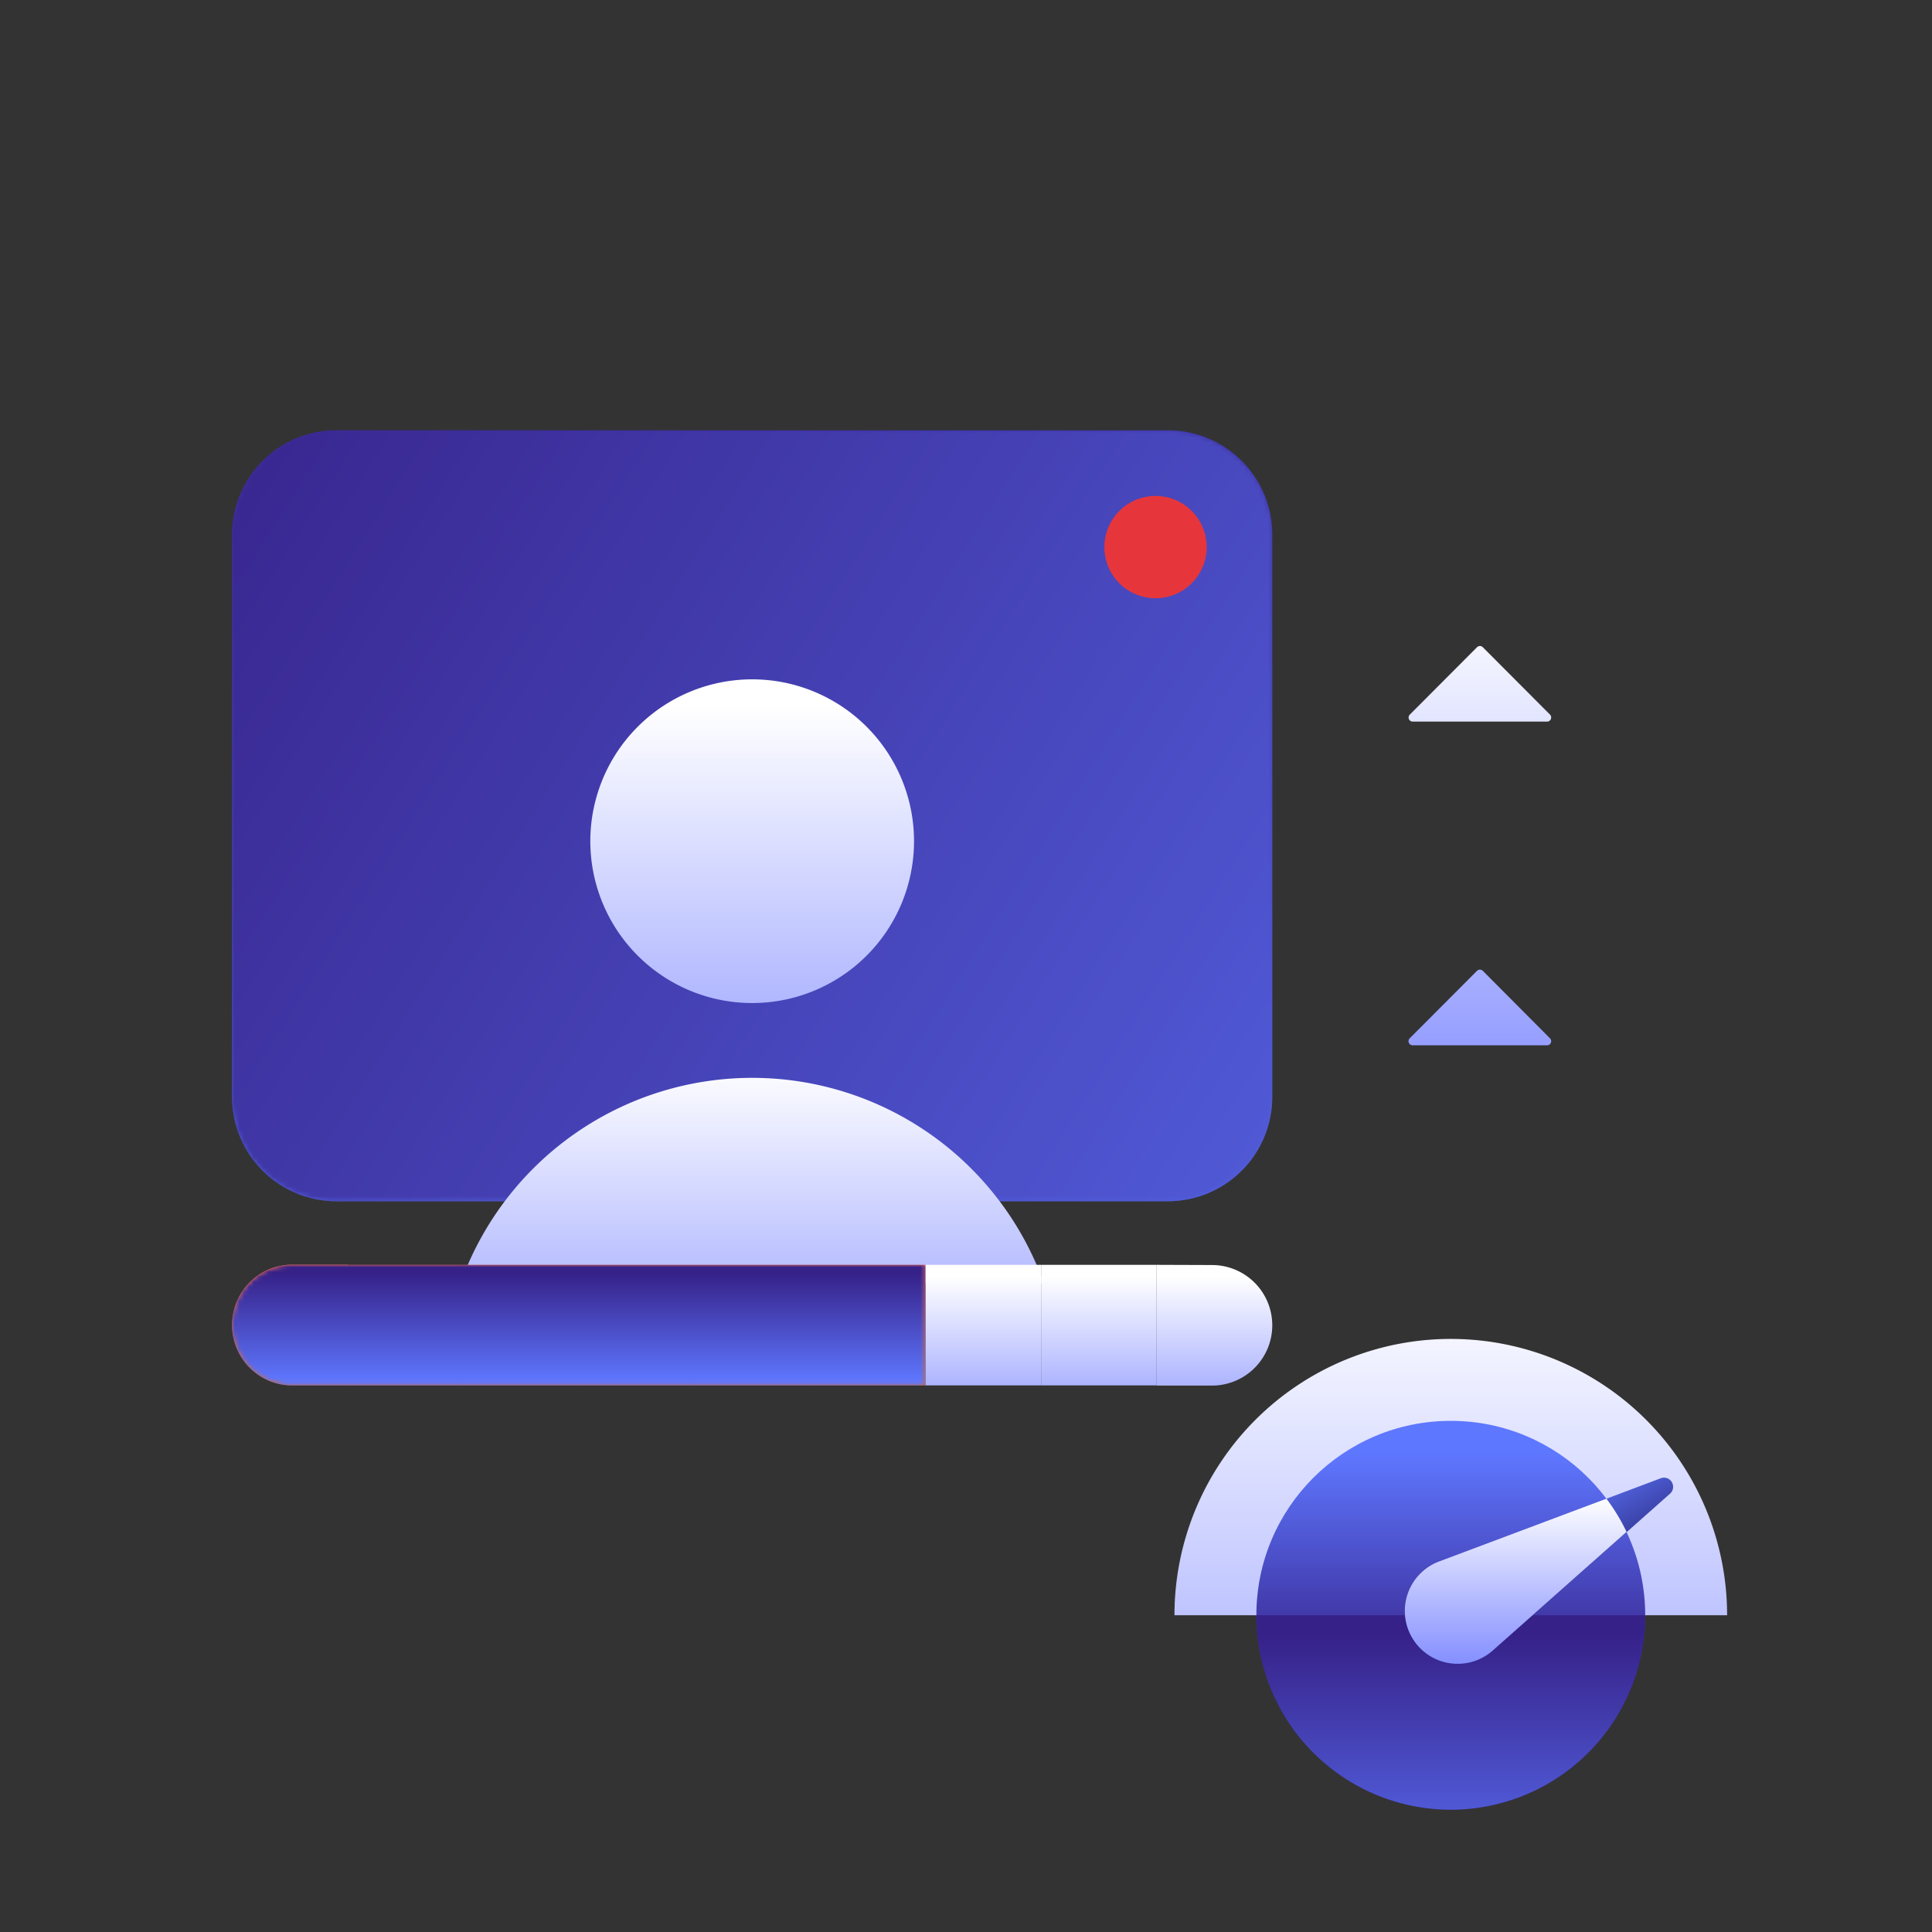 <svg xmlns="http://www.w3.org/2000/svg" xmlns:xlink="http://www.w3.org/1999/xlink" viewBox="0 0 400 400">
  <rect x="0" y="0" width="400" height="400" fill="#333333" stroke="none"/>
  <defs>
    <style>
      .a {
        fill: url(#a);
      }

      .b {
        fill: url(#b);
      }

      .c {
        fill: url(#c);
      }

      .d {
        mask: url(#d);
      }

      .e {
        fill: url(#e);
      }

      .f {
        fill: url(#f);
      }

      .g {
        fill: url(#g);
      }

      .h {
        fill: #e6363b;
      }

      .i {
        fill: url(#h);
      }

      .j {
        fill: url(#i);
      }

      .k {
        fill: url(#j);
      }

      .l {
        fill: url(#k);
      }

      .m {
        fill: url(#l);
      }

      .n {
        fill: url(#m);
      }

      .o {
        fill: url(#n);
      }

      .p {
        fill: url(#o);
      }

      .q {
        fill: url(#p);
      }

      .r {
        mask: url(#q);
      }

      .s {
        fill: url(#r);
      }

      .t {
        fill: url(#s);
      }

      .u {
        fill: url(#v);
      }

      .v {
        fill: url(#w);
      }

      .w {
        fill: url(#x);
      }

      .x {
        fill: url(#y);
      }

      .y {
        fill: url(#z);
      }
    </style>
    <linearGradient id="a" x1="155.73" y1="236.43" x2="155.73" y2="95.58" gradientUnits="userSpaceOnUse">
      <stop offset="0" stop-color="#fff"/>
      <stop offset="1"/>
    </linearGradient>
    <linearGradient id="b" x1="186.71" y1="274.35" x2="64.11" y2="274.35" gradientUnits="userSpaceOnUse">
      <stop offset="0" stop-color="#fff"/>
      <stop offset="1"/>
    </linearGradient>
    <linearGradient id="c" x1="155.73" y1="38.85" x2="155.73" y2="313.95" gradientUnits="userSpaceOnUse">
      <stop offset="0.07" stop-color="#362188"/>
      <stop offset="1" stop-color="#5e77ff"/>
    </linearGradient>
    <mask id="d" x="48.05" y="89.09" width="215.36" height="159.6" maskUnits="userSpaceOnUse">
      <path class="a" d="M241.81,248.7a21.6,21.6,0,0,0,21.6-21.6V110.69a21.6,21.6,0,0,0-21.59-21.6H69.64a21.6,21.6,0,0,0-21.59,21.6V227.1a21.6,21.6,0,0,0,21.59,21.6H241.81Z"/>
    </mask>
    <linearGradient id="e" x1="-7.56" y1="66.29" x2="395.65" y2="319.65" xlink:href="#c"/>
    <linearGradient id="f" x1="155.73" y1="146.19" x2="155.73" y2="254.15" gradientUnits="userSpaceOnUse">
      <stop offset="0" stop-color="#fff"/>
      <stop offset="1" stop-color="#7581ff"/>
    </linearGradient>
    <linearGradient id="g" x1="155.73" y1="220.29" x2="155.73" y2="303.9" xlink:href="#f"/>
    <linearGradient id="h" x1="155.73" y1="289.85" x2="155.73" y2="263.87" gradientUnits="userSpaceOnUse">
      <stop offset="0" stop-color="#e55000"/>
      <stop offset="0.03" stop-color="#e46500"/>
      <stop offset="0.96" stop-color="#ff7354"/>
    </linearGradient>
    <linearGradient id="i" x1="131.8" y1="289.85" x2="131.8" y2="263.87" xlink:href="#h"/>
    <linearGradient id="j" x1="107.87" y1="289.85" x2="107.87" y2="263.87" xlink:href="#h"/>
    <linearGradient id="k" x1="60.01" y1="289.85" x2="60.01" y2="263.87" xlink:href="#h"/>
    <linearGradient id="l" x1="83.94" y1="289.85" x2="83.94" y2="263.87" xlink:href="#h"/>
    <linearGradient id="m" x1="179.66" y1="289.85" x2="179.66" y2="263.87" xlink:href="#h"/>
    <linearGradient id="n" x1="203.59" y1="302.19" x2="203.59" y2="264.31" gradientUnits="userSpaceOnUse">
      <stop offset="0" stop-color="#7581ff"/>
      <stop offset="1" stop-color="#fff"/>
    </linearGradient>
    <linearGradient id="o" x1="251.44" y1="302.19" x2="251.44" y2="264.31" xlink:href="#n"/>
    <linearGradient id="p" x1="227.52" y1="302.19" x2="227.52" y2="264.31" xlink:href="#n"/>
    <mask id="q" x="48.05" y="261.87" width="143.57" height="24.96" maskUnits="userSpaceOnUse">
      <path class="b" d="M167.69,261.87H60.53a12.48,12.48,0,0,0,0,25H191.62v-25Z"/>
    </mask>
    <linearGradient id="r" x1="119.84" y1="261.87" x2="119.84" y2="286.07" xlink:href="#c"/>
    <linearGradient id="s" x1="306.38" y1="124.38" x2="306.38" y2="245.08" xlink:href="#f"/>
    <linearGradient id="v" x1="300.37" y1="264.69" x2="300.37" y2="415.16" xlink:href="#f"/>
    <linearGradient id="w" x1="300.37" y1="351.14" x2="300.37" y2="300.91" xlink:href="#c"/>
    <linearGradient id="x" x1="300.37" y1="334.16" x2="300.37" y2="394.56" xlink:href="#c"/>
    <linearGradient id="y" x1="-2621.53" y1="-1929.01" x2="-2599.63" y2="-1929.01" gradientTransform="translate(15.29 3554.72) rotate(58.91)" gradientUnits="userSpaceOnUse">
      <stop offset="0" stop-color="#5e77ff"/>
      <stop offset="0.93" stop-color="#2f2f88"/>
    </linearGradient>
    <linearGradient id="z" x1="313.81" y1="309.94" x2="313.81" y2="348.87" xlink:href="#f"/>
  </defs>
  <path class="c" d="M241.81,248.7a21.6,21.6,0,0,0,21.6-21.6V110.69a21.6,21.6,0,0,0-21.59-21.6H69.64a21.6,21.6,0,0,0-21.59,21.6V227.1a21.6,21.6,0,0,0,21.59,21.6H241.81Z"/>
  <g class="d">
    <path class="e" d="M241.81,248.7a21.6,21.6,0,0,0,21.6-21.6V110.69a21.6,21.6,0,0,0-21.59-21.6H69.64a21.6,21.6,0,0,0-21.59,21.6V227.1a21.6,21.6,0,0,0,21.59,21.6H241.81Z"/>
  </g>
  <path class="f" d="M189.24,174.16a33.51,33.51,0,1,1-33.51-33.51A33.51,33.51,0,0,1,189.24,174.16Z"/>
  <path class="g" d="M95.33,265.73H216.14a64.14,64.14,0,0,0-120.81,0Z"/>
  <path class="h" d="M249.83,113.26a10.59,10.59,0,1,1-10.59-10.58A10.59,10.59,0,0,1,249.83,113.26Z"/>
  <g>
    <rect class="i" x="143.76" y="261.87" width="23.93" height="24.96"/>
    <rect class="j" x="119.83" y="261.87" width="23.93" height="24.96"/>
    <rect class="k" x="95.9" y="261.87" width="23.93" height="24.96"/>
    <path class="l" d="M48.05,274.35h0a12.48,12.48,0,0,0,12.48,12.48H72v-25H60.53A12.48,12.48,0,0,0,48.05,274.35Z"/>
    <rect class="m" x="71.97" y="261.87" width="23.93" height="24.96"/>
    <rect class="n" x="167.69" y="261.87" width="23.93" height="24.96"/>
    <rect class="o" x="191.62" y="261.87" width="23.93" height="24.96"/>
    <path class="p" d="M239.48,261.87v25h11.45a12.48,12.48,0,0,0,12.48-12.48h0a12.48,12.48,0,0,0-12.48-12.48Z"/>
    <rect class="q" x="215.55" y="261.87" width="23.93" height="24.96"/>
  </g>
  <g class="r">
    <path class="s" d="M167.69,261.87H60.53a12.48,12.48,0,0,0,0,25H191.62v-25Z"/>
  </g>
  <g>
    <path class="t" d="M292.44,216.42h27.87a.85.85,0,0,0,.6-1.45L307,201a.85.85,0,0,0-1.2,0L291.84,215A.85.85,0,0,0,292.44,216.42Z"/>
    <path class="t" d="M292.44,182.91h27.87a.85.85,0,0,0,.6-1.45L307,167.52a.85.85,0,0,0-1.2,0l-13.94,13.94A.85.85,0,0,0,292.44,182.91Z"/>
    <path class="t" d="M292.44,149.4h27.87a.85.85,0,0,0,.6-1.45L307,134a.85.85,0,0,0-1.2,0L291.84,148A.85.85,0,0,0,292.44,149.4Z"/>
  </g>
  <path class="u" d="M300.37,277.21a57.21,57.21,0,0,0-57.21,57.21H357.58A57.21,57.21,0,0,0,300.37,277.21Z"/>
  <circle class="v" cx="300.37" cy="334.42" r="40.25"/>
  <path class="w" d="M300.37,374.68a40.26,40.26,0,0,0,40.25-40.26h-80.5A40.26,40.26,0,0,0,300.37,374.68Z"/>
  <path class="x" d="M343.81,306.07,298,323.32a10.94,10.94,0,0,0-5.52,15.89h0a10.94,10.94,0,0,0,16.63,2.54l36.66-32.51a1.88,1.88,0,0,0,.36-2.38h0A1.87,1.87,0,0,0,343.81,306.07Z"/>
  <path class="y" d="M332.59,310.29l-34.64,13a10.94,10.94,0,0,0-5.52,15.89h0a10.94,10.94,0,0,0,16.63,2.54l27.7-24.56A39.82,39.82,0,0,0,332.59,310.29Z"/>
</svg>
